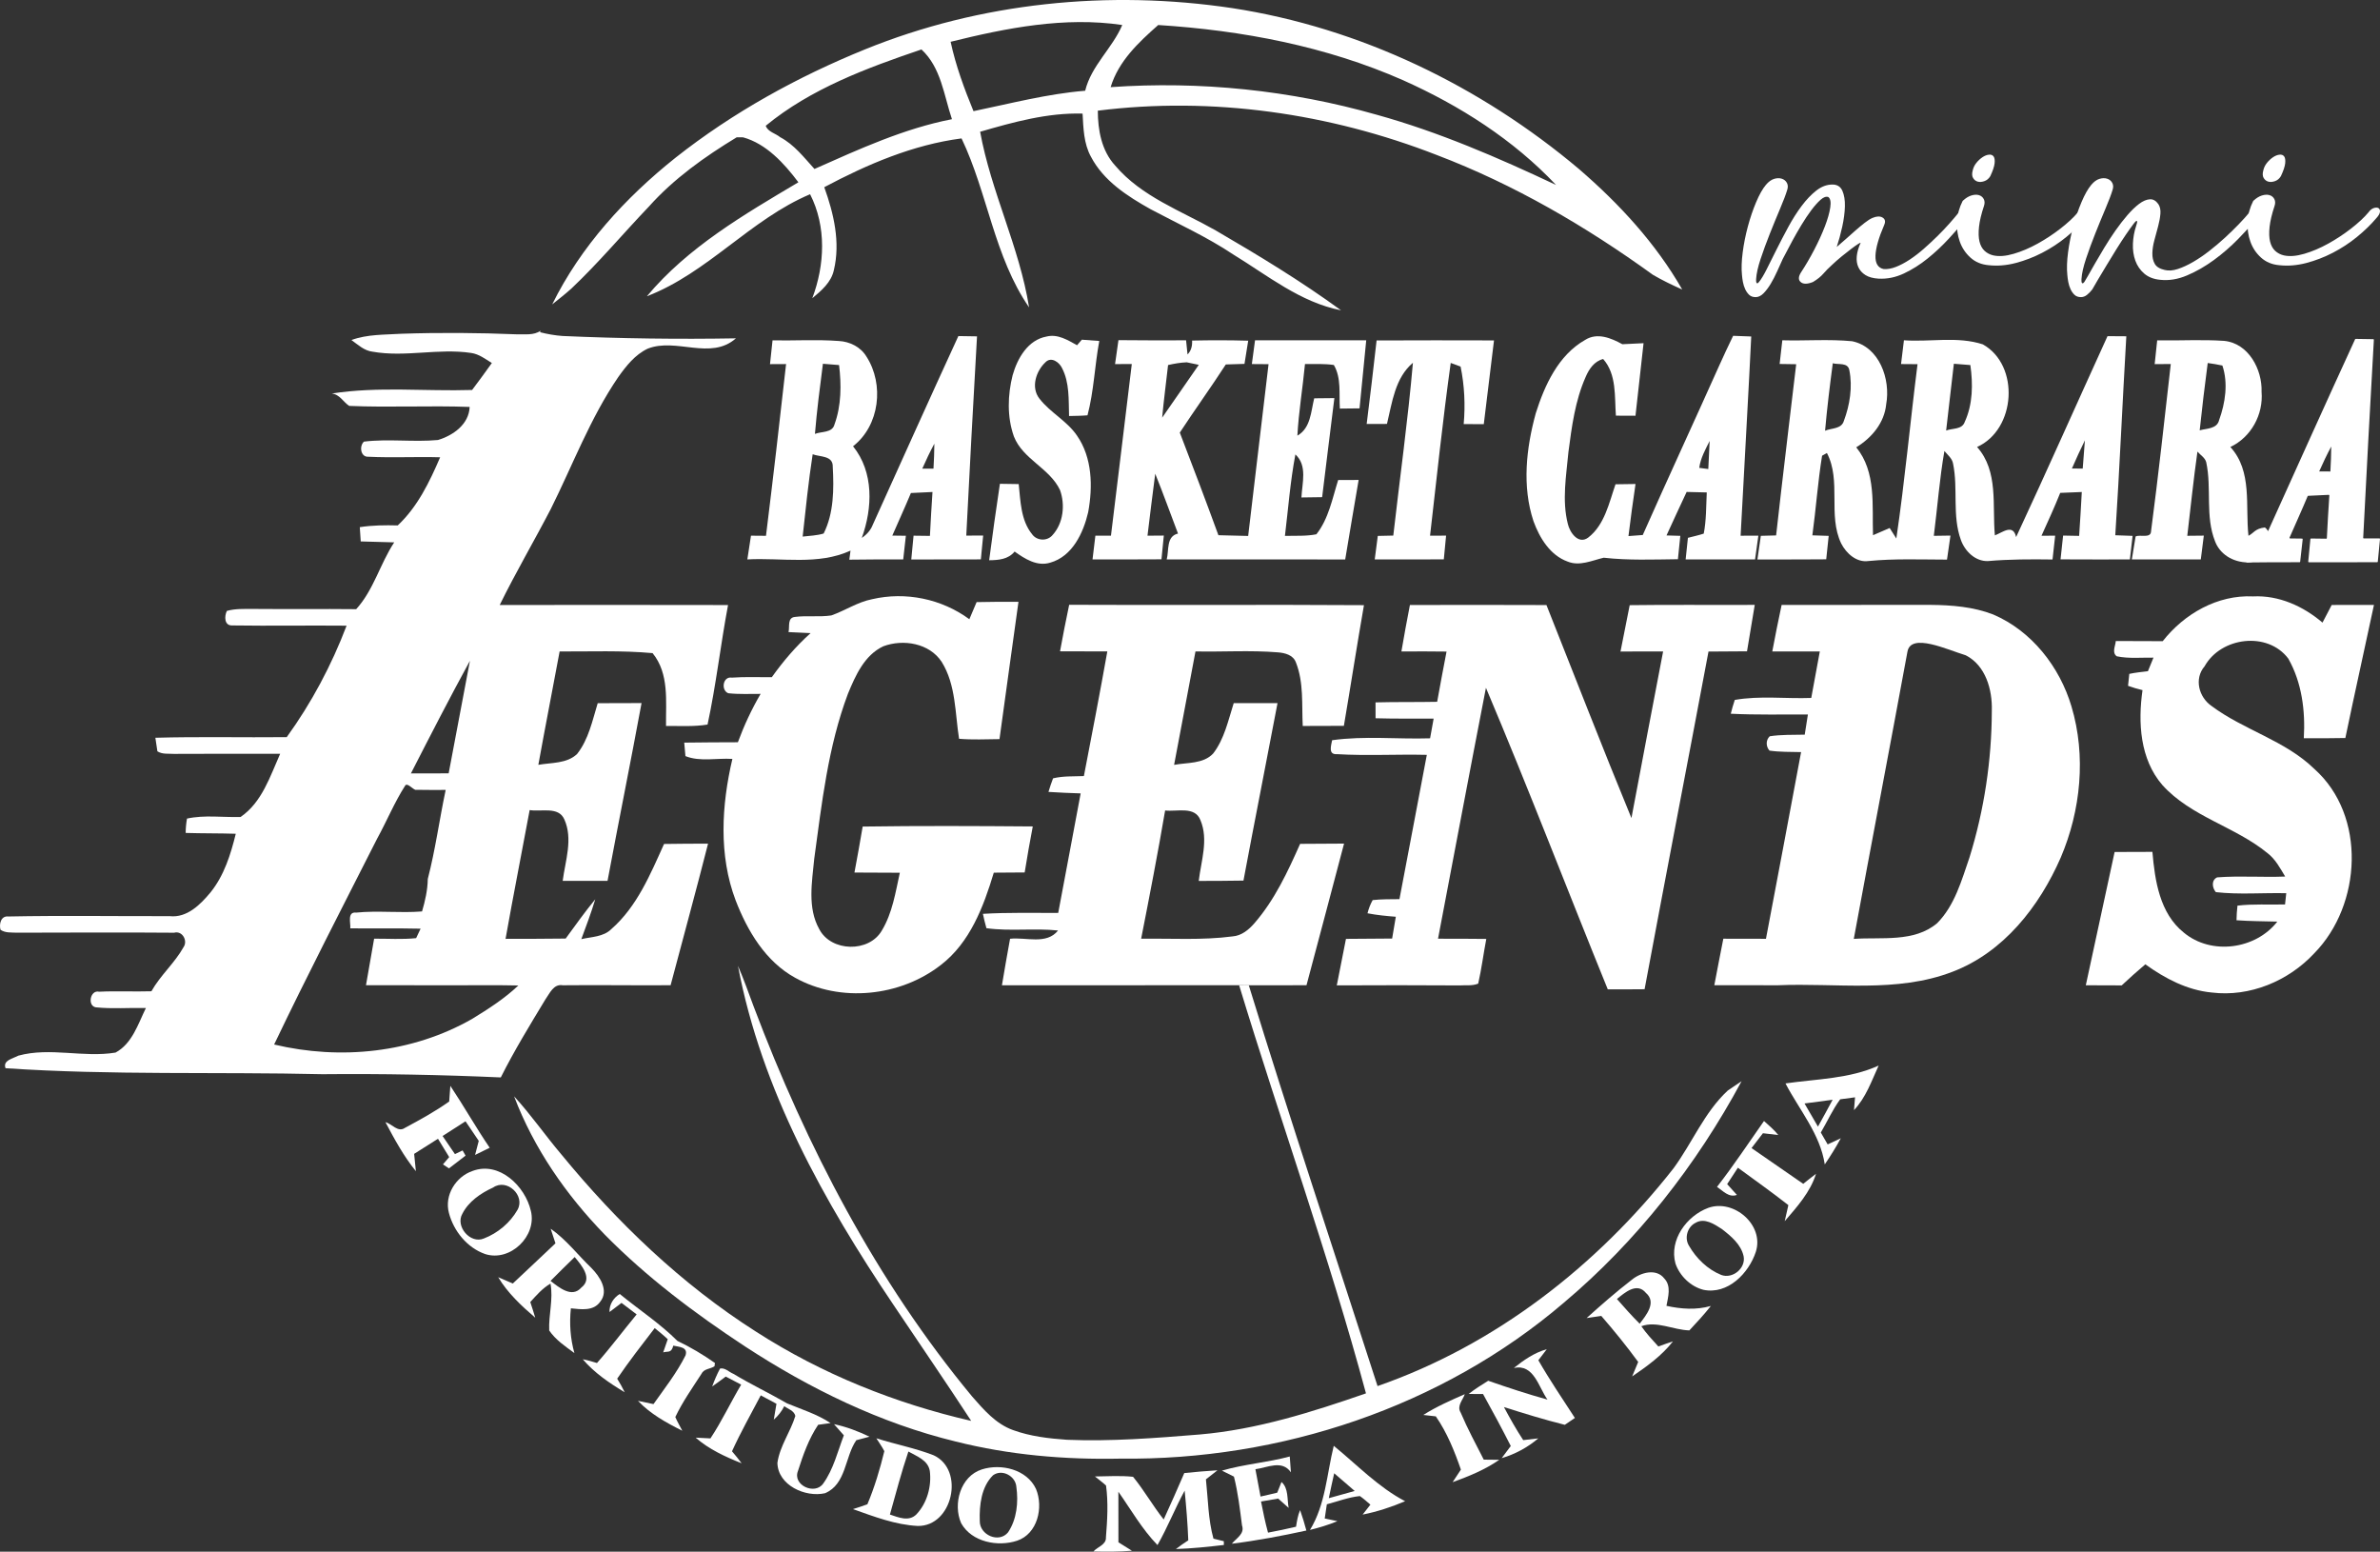 <svg xmlns="http://www.w3.org/2000/svg" id="Livello_2" data-name="Livello 2" viewBox="0 0 3722.75 2426.69"><rect x="0" y="0" width="3722.75" height="2426.69" fill="#333333" stroke="none"/><g id="Livello_1-2" data-name="Livello 1"><path d="M2470.08,264.57c-154.27-130.04-342.81-221.26-542.86-251.9-192.68-28.84-393.57-8.92-574.43,64.66-105.51,42.87-206.32,98.47-295.86,169.08-78.69,62.64-148.45,138.88-193.2,229.66,10.09-8.15,20.42-16.1,30.07-24.83,42.74-40.42,80.43-85.55,121.03-128.02,39.24-43.9,87.42-78.1,137.52-108.5,2.52,0,7.5,.07,10.02,.07,36.21,10.01,64.28,40.74,86.45,70.29-84.96,50.44-172.77,101.44-236.96,178.25,95.11-36.54,161.83-120.06,255.27-159.57,25.78,50.58,23.08,110.56,3.42,162.68,14.22-11.83,29.68-24.89,33.75-43.98,10.47-43.5-.2-88.57-15.01-129.7,67.31-35.75,138.56-66.34,214.73-76.3,40.93,85.74,50.96,184.93,105.64,264.26-15.06-94.33-59.53-180.72-76.55-274.66,52.18-15.14,105.39-29.94,160.22-28.39,1.29,22.82,1.75,46.81,13.06,67.37,19.78,37.95,57.16,61.88,93.36,82.17,43.38,23.09,88.32,43.38,129.31,70.8,53.86,32.91,105.07,74.87,168.56,87.29-62.64-45.71-129.12-85.94-196.04-124.92-54.12-30.7-115.99-52.81-157.31-101.5-21.28-23.27-27.03-55.28-27.1-85.8,178.97-22.44,362.47,3.95,530.13,69.31,120.97,46.03,233.46,111.67,338.15,187.39,14.74,8.65,30.19,16.02,45.84,23.01-41.38-72.23-98.47-134.1-161.25-188.22Zm-1196.1-.32c-16.49-18.04-31.62-38.09-53.72-49.73-7.17-6.01-19.27-8.27-22.5-17.83,70.66-58.08,157.96-90.32,243.56-119.36,30.71,28.32,35.04,71.58,47.71,109.07-75.33,14.68-145.35,46.93-215.05,77.85Zm423.44-122.34c-59.15,4.8-116.71,19.98-174.7,31.94-14.49-35.3-27.74-71.17-35.76-108.5,87.35-21.65,178.32-39.62,268.46-26.24-15.53,36.52-48.37,63.36-58,102.79Zm456.09,37.57c-134.8-38.41-276.41-53.02-416.27-43.19,12.29-40.61,43.6-69.96,74.43-97.17,131.13,8.33,262.51,33.15,383.23,86.44,88.45,39.56,172.3,92.91,239.03,163.7-90.84-42.8-183.43-82.89-280.42-109.79Z" style="fill: #fff;"></path><path d="M1584.01,586.62c7.39-26.19,23.75-54.96,52.84-60.25,17.44-4.47,33.3,5.48,47.83,13.56,1.89-2.13,5.63-6.53,7.5-8.67,9.12,.66,18.16,1.37,27.29,2.01-7.17,38.6-8.41,78.36-18.43,116.26-9.64,.84-19.27,.84-28.85,1.09-.84-25.22,.98-52.25-11.11-75.2-4.34-8.98-16.56-17.9-25.48-9.19-15,13.79-23.53,39.58-9.82,57.09,16.88,21.93,43.05,34.79,58.78,57.88,24.05,34.59,24.95,79.92,17.51,120-7.56,32.26-24.7,68.99-59.28,78.75-20.5,6.41-39.77-5.94-55.75-17.34-10.08,12.29-25.08,13.39-39.83,13.58,5.25-39.89,10.8-79.78,16.81-119.55,9.76,.13,19.59,.33,29.41,.45,2.85,26.71,3.19,56.52,20.89,78.37,7.57,10.68,24.05,11.32,32.26,1.1,16.68-18.49,19.73-47.12,11.5-70.02-16.09-34.34-58.05-48.04-72.15-83.87-10.87-30.65-9.83-64.79-1.95-96.08" style="fill: #fff;"></path><path d="M2153.27,532.45c61.16-.33,122.38-.2,183.62-.07-5.24,43.64-10.74,87.28-15.98,130.98-10.48-.07-21-.13-31.42-.13,2.66-30.05,1.23-60.32-4.85-89.93-3.89-1.43-11.57-4.28-15.45-5.69-12.49,89.86-21.99,180.13-32.33,270.19,6.27,0,18.82-.13,25.09-.13-1.23,12.35-2.4,24.7-3.56,37.12-36.02,.19-72.02,.06-108.05,.12,1.62-12.29,3.17-24.57,4.79-36.79,8.07-.2,16.1-.39,24.24-.53,10.22-90.06,22.84-179.94,30.71-270.26-28.06,23.79-32.46,62.01-40.6,95.64-10.6,.06-21.21,.06-31.75,.11,5.43-43.57,10.67-87.08,15.53-130.65" style="fill: #fff;"></path><path d="M2086.4,570.84c11.97,20.5,7.89,45.47,9.39,68.16,10.21-.14,20.49-.2,30.78-.33,3.35-35.48,7.05-70.98,10.46-106.48-58,.12-115.93,.12-173.92,0-1.69,12.35-3.37,24.75-4.98,37.17,8.66,.07,17.38,.12,26.12,.19-10.8,89.56-21.13,179.1-31.88,268.65-15.58-.39-31.09-.7-46.55-1.16-19.59-53.73-39.9-107.19-60.39-160.48,23.54-35.81,48.62-70.6,71.96-106.55,9.76-.33,19.46-.59,29.22-.92,1.87-12.08,3.81-24.17,5.82-36.26-29.23-.84-58.51-.84-87.74-.2,.46,9.24-1.93,16.48-7.18,21.71-.57-5.55-1.68-16.6-2.26-22.1-35.24,.06-70.54,.2-105.78-.26-1.81,12.48-3.56,24.95-5.31,37.43,8.67-.07,17.4-.07,26.19-.07-10.92,89.41-21.53,178.98-32.59,268.39-8.14,0-16.3,.06-24.37,.06-1.5,12.36-2.99,24.7-4.47,37.12,35.95-.07,71.91,.13,107.84-.19,1.23-12.42,2.46-24.77,3.68-37.12-8.53,.07-17,.14-25.54,.2,4.08-32.26,7.71-64.66,12.1-96.91,12.49,30.9,23.73,62.33,35.63,93.56-18.76,4.4-13.84,26.19-17.66,40.47,93.1,0,186.14-.12,279.19,.07,7.1-41.44,13.71-82.96,21.02-124.34-10.75,0-21.35,0-32.01,.07-9.13,28.89-14.87,60.58-34.08,84.88-16.16,3.19-32.84,2.07-49.2,2.53,5.17-42.54,8.33-85.35,16.36-127.43,19.14,17.45,10.48,44.93,9.44,67.3,10.8-.14,21.6-.26,32.39-.45,6.08-51.66,12.94-103.26,19.14-154.92-10.54,.07-21.08,.19-31.55,.32-5.18,20.75-5.36,46.41-26.32,58.39,2.07-37.51,8.35-74.62,11.9-111.99,15,.07,30.19-.71,45.13,1.48Zm-268.58,82.38c2.52-27.48,6.2-54.9,9.25-82.3,9.62-2.2,19.33-3.89,29.23-4.28,4.72,.98,14.08,2.91,18.82,3.95-19.28,27.42-37.96,55.28-57.3,82.63Z" style="fill: #fff;"></path><path d="M3542.75,824.88c-15.67,1.83-17.2,8.74-25.74,13.06-5.18-46.68,6.46-100.87-28.32-138.88,32.45-15.26,51.78-50.74,48.82-86.24,1.22-35.12-20.5-76.04-58.58-79.72-34.86-2.33-69.83-.2-104.7-.78-1.41,12.34-2.7,24.76-3.93,37.17,6.27-.06,18.87-.12,25.21-.19-9.83,87.1-19.46,174.33-30.83,261.15-.07,12.28-17.02,5.04-24.19,8.55-2,11.95-4.02,23.91-5.88,35.94,35.95,.07,71.89,0,107.85,0,1.55-12.42,3.1-24.84,4.72-37.25-8.67,.07-17.27,.13-25.86,.26,5.23-43.9,9.69-87.94,15.9-131.7,4.53,5.43,11.83,9.37,13.72,16.62,8.84,40.73-1.89,84.38,13.88,123.88,7,18.49,26.07,32.93,52.51,32.88,31.82-3.22,40.86-43.76,25.41-54.74Zm-71.65-167.86c-3.35,13.98-19.47,12.88-30.38,15.98,3.74-35.1,7.89-70.22,12.55-105.26,7.63,.98,15.31,2.33,22.95,3.94,9.26,27.49,4.58,58.52-5.12,85.34Z" style="fill: #fff;"></path><path d="M2722.63,837.81c3.56-62.33,6.66-124.66,10.15-186.99,2.14-41.51,4.59-83,6.47-124.58-9.44-.32-18.88-.71-28.32-1.04-7.5,15.33-14.68,30.92-21.72,46.49-39.58,88.46-80.37,176.39-119.62,265.03-7.49,.59-14.94,1.17-22.38,1.68,3.3-27.23,7.05-54.31,11.06-81.46-10.41,.14-20.89,.25-31.31,.45-10.14,29.22-17,63.55-42.79,83.41-15.26,11.32-28.78-8.02-31.81-21.52-9.31-36.93-2.45-75.2,.97-112.44,5.18-39.64,10.48-80.18,26.84-117.09,5.24-12.43,13.57-24.84,27.47-28.27,21.34,24.13,17.72,58.71,19.92,88.59,10.21,.06,20.42,.06,30.64,.13,4.08-37.89,8.28-75.72,12.62-113.47-11.06,.52-22.11,1.04-33.17,1.61-17.71-9.71-39.25-18.75-58.31-6.66-41.77,23.67-63.25,70.73-77.14,114.71-14.93,54.5-21.65,114.12-3.56,168.68,9.51,26.13,25.85,53.21,53.34,63.17,18.76,7.7,38.15-1.67,56.52-6.01,38.54,4.34,77.32,2.79,116.05,2.33,1.23-12.22,2.46-24.37,3.76-36.54-5.44-.19-16.23-.46-21.6-.63,10.42-22.71,20.81-45.4,31.48-68.02,10.42,.26,20.96,.51,31.49,.76-1.09,21.47-.59,43.26-4.73,64.4-8.14,2.72-16.54,4.41-24.75,6.6-1.23,11.24-2.46,22.43-3.56,33.75,36.14,.07,72.36,.07,108.56,0,1.67-12.41,3.42-24.77,5.18-37.11-9.25,0-18.56,.06-27.75,.06Zm-50.55-104.28c-3.55-.46-10.61-1.36-14.16-1.82,2-15.13,9.58-28.64,16.29-42.09-.71,14.61-1.5,29.22-2.13,43.9Z" style="fill: #fff;"></path><path d="M3308.68,837.11c6.73-103.65,11.19-207.49,17.27-311.19-9.83-.14-19.65-.2-29.42-.2-47.78,104.68-94.34,209.94-142.96,314.23-4.78-21.27-20.88-7.42-33.22-2.65-4.34-46.49,6.08-100.22-27.86-138.24,60.84-27.22,67.35-127.76,9.05-160.48-39.58-13-82.51-3.49-123.44-6.39-1.62,12.4-3.1,24.75-4.53,37.17,8.53,.07,17.13,.12,25.8,.19-11.51,90.85-19.78,182.09-33.16,272.66-3.56-5.44-7.06-10.93-10.43-16.43-8.72,3.74-17.38,7.5-26.05,11.25-1.61-46.36,5.37-98.86-26.25-137.45,24.24-14.75,44.1-38.28,46.87-67.44,7.11-38.93-10.59-89.89-53.4-98.48-36.28-3.49-72.81-.45-109.08-1.47-1.44,12.35-2.85,24.7-4.21,37.04,8.6,.13,17.2,.25,25.92,.39-8.14,66.53-15.7,133.13-23.66,199.66-2.64,22.69-5.23,45.38-7.75,68.09-8.02,.18-15.98,.38-23.93,.63-1.81,12.35-3.56,24.71-5.29,37.05,22.89-.13,45.78-.13,68.67-.13,12.92,0,25.91-.12,38.92-.19,1.21-12.28,2.59-24.44,3.87-36.66-8.53-.32-17.07-.58-25.54-.84,5.64-41.44,8.54-83.28,15.2-124.52,1.87-1.04,5.63-3.18,7.57-4.21,22.88,43.64,1.1,96.99,22.31,141.42,7.94,15.57,23.99,30.19,42.74,27.48,40.79-3.96,81.84-2.27,122.78-2.2,1.87-12.56,3.62-25.1,5.42-37.58-6.52,.07-19.52,.27-26.05,.39,5.63-44.22,8.92-88.76,16.55-132.67,5.04,6.09,12.21,11.52,13.58,19.85,8.14,39.3-1.69,80.95,12.21,119.23,6.27,17.66,22.64,33.88,42.48,33.04,33.55-2.91,67.23-2.91,100.87-2.45,1.36-12.42,2.71-24.83,4.13-37.25-5.36,.06-16.03,.06-21.4,.13,10.03-22.23,20.24-44.42,29.3-67.05,11.24-.57,22.42-.97,33.75-1.36-1.23,22.89-2.59,45.79-4.15,68.6-8.38-.19-16.74-.32-25.08-.46-1.42,12.35-2.78,24.77-4.01,37.19,36.14,.25,72.29,.12,108.44,.12,1.41-12.29,2.9-24.57,4.26-36.86-9.06-.32-18.11-.63-27.1-.97Zm-424.59-178.72c-3.75,12.81-19.66,10.98-29.36,15.26,3.12-35.3,7.44-70.47,12.09-105.52,8.93,2.58,23.55-1.68,25.87,10.74,5.3,26.3,.76,54.56-8.6,79.52Zm189.05,1.62c-4.2,12.09-19.39,9.5-29.03,13.32,3.88-34.85,8.15-69.57,12.09-104.43,8.54,.64,17.14,1.3,25.8,2.01,4.21,29.73,3.95,61.35-8.86,89.09Zm184.6,72.86c-4.2,0-12.68-.13-16.88-.18,6.47-14.8,13.12-29.56,20.3-44.05-1.22,14.74-2.26,29.49-3.42,44.23Z" style="fill: #fff;"></path><path d="M1511.43,837.62c5.35-103.89,10.79-207.74,16.8-311.57-9.76-.2-19.46-.32-29.17-.46-45.06,98.03-89.28,196.43-133.71,294.72-3.35,8.84-9.62,15.77-17.33,20.95,16.87-46.75,19.07-102.67-13.71-143.35,41.7-32.4,49-96.79,21.02-140.17-9.05-15.13-26.06-23.54-43.32-24.45-34.52-2.58-69.12-.33-103.64-.97-1.37,12.34-2.73,24.76-3.95,37.17,6.27,0,18.87-.12,25.14-.12-9.96,89.56-20.37,179.1-31.42,268.59-5.89-.07-17.6-.19-23.48-.19-1.94,12.34-3.82,24.7-5.68,37.11,53.72-2.96,110.62,9.51,161.38-13.77-.52,3.55-1.43,10.6-1.88,14.17,28.12-.46,56.19-.4,84.31-.4,1.36-12.35,2.72-24.69,4.15-36.98-5.32-.07-15.92-.2-21.21-.27,9.63-22.16,19.78-44.22,29.09-66.59,11.19-.64,22.44-1.1,33.76-1.6-1.56,22.88-2.85,45.77-4.01,68.65-8.54-.13-17.07-.26-25.61-.32-1.23,12.42-2.39,24.76-3.56,37.18,36.27-.07,72.54,.07,108.82-.12,1.16-12.42,2.38-24.84,3.62-37.26-8.86,0-17.66,.07-26.43,.07Zm-223.08-3.22c-10.67,3.22-21.86,3.49-32.85,4.79,4.65-42.95,9.11-86,15.64-128.74,11.65,4.4,31.94,1.81,31.43,19.47,1.93,34.77,1.74,72.67-14.23,104.48Zm17-170.83c-3.36,13.78-20.3,10.87-30.65,15.01,3.05-36.66,7.76-73.19,12.48-109.66,8.4,.64,16.87,1.3,25.28,2.01,3.68,30.84,3.63,63.16-7.1,92.64Zm154.79,69.38c-4.4,0-13.12-.06-17.52-.06,5.89-13.19,11.97-26.24,18.88-38.99-.07,13.06-.63,26.05-1.36,39.04Z" style="fill: #fff;"></path><path d="M1300.37,962.47c21.61-7.56,41-20.88,63.69-25.34,52.5-12.22,108.82-.58,152.19,31.29,3.75-8.92,7.57-17.84,11.33-26.76,21.78-.52,43.64-.58,65.5-.45-9.83,71.57-19.98,143.16-29.69,214.72-21.09,.21-42.21,1.23-63.23-.52-6.41-40.34-4.79-84.19-27.09-120.13-19.2-29.49-60.27-36.21-91.5-24.51-29.48,13.89-43.51,45.77-55.27,74.29-31.11,82.63-40.81,171.08-52.7,258.06-3.43,36.33-10.93,76.55,7.89,110.03,18.57,35.75,77.98,36.92,97.9,2.07,16.54-27.35,21.33-59.62,28.11-90.32-23.66-.2-47.32-.2-70.98-.32,4.44-23.92,8.86-47.92,12.86-71.91,88.7-1.29,177.43-.9,266.07-.19-4.59,23.91-8.85,47.91-12.67,71.96-16.1,.19-32.21,.26-48.3,.33-16.04,53.21-37.18,109.33-82.83,144.37-63.43,49.47-156.98,59.36-227.84,20.04-46.3-25.4-74.62-73.12-93.12-121.04-26.77-70.66-22.1-148.9-5.1-221.26-24.25-1.6-50.56,4.78-73.45-4.39-.52-5.25-1.44-15.85-1.88-21.09,27.92-.51,55.93-.38,83.91-.58,9.7-26.19,21.49-51.59,35.57-75.65-16.87-.07-33.82,.84-50.63-1.02-11.83-4.86-8.34-26.72,5.5-24.38,20.88-1.55,41.83-.52,62.7-.78,17.79-24.95,37.78-48.36,60.59-68.85-11.51-.45-23.08-1.05-34.52-1.62,2.13-8.46-2.27-22.5,10.08-23.72,18.88-2.4,38.02,.52,56.9-2.34" style="fill: #fff;"></path><path d="M3382.9,1002.75c33.63-42.85,85.74-72.73,141.35-70.01,40.29-2.01,78.48,15.31,108.56,40.99,4.79-9.18,9.57-18.43,14.42-27.6,21.99-.07,44.03-.07,66.08-.07-14.75,69.37-30.33,138.61-44.74,208.14-21.66,.45-43.33,.45-64.99,.38,2.53-42.73-2.9-86.77-24.24-124.53-32.4-43.12-105.32-33.87-130.93,11.97-16.69,19.4-9.12,48.37,10.93,62.13,50.54,37.77,115.02,53.74,160.86,98.55,81.66,72.93,73.91,212.58-.2,288.11-40.41,43.44-100.94,68.79-160.47,61.42-38.28-3.63-73.06-21.93-103.85-44.1-12.62,10.65-24.9,21.73-36.98,32.97-18.75-.19-37.43-.19-56.12-.19,15.06-69.44,30.12-138.95,45.06-208.45,19.66-.07,39.38-.07,59.11-.2,3.88,45.01,11.43,96.09,48.99,126.15,42.81,35.89,112.33,26.58,146.4-17.07-21.34-.58-42.61-.58-63.83-2.13,.14-7.63,.6-15.26,1.5-22.84,24.63-2.96,49.59-1.16,74.42-1.86,.45-4.4,1.36-13.18,1.88-17.59-36.73-.84-73.59,2.45-110.1-1.67-5.83-6.67-7.39-18.76,1.99-23.09,35.37-2.72,70.93,.14,106.43-1.29-7.89-13.14-15.26-27.16-27.61-36.59-50.82-41.71-119.87-56.85-164.62-106.7-34.91-40.47-38.14-97.62-30.91-148.25-7.76-1.82-15.25-4.07-22.63-6.73,.46-4.64,1.43-14.02,1.94-18.68,9.58-2.07,19.34-3.03,29.15-4.2,2.79-7.1,5.71-14.16,8.67-21.21-19.13-.3-38.59,1.82-57.48-2.13-7.94-5.94-1.99-16.04-1.48-23.86,24.45,.13,48.95,.13,73.44,.25" style="fill: #fff;"></path><path d="M1672.41,945.86c153.68,.77,307.37-.46,461.06,.58-10.99,62.85-20.69,125.89-31.41,188.74-21.48,0-42.95,0-64.34,.2-1.68-33.16,1.82-68.03-10.73-99.51-4.33-11.64-17.27-14.8-28.33-15.64-42.8-3.49-85.79-.53-128.72-1.43-10.99,59.17-22.38,118.26-33.44,177.42,20.5-3.89,45.59-1.23,61.11-17.78,17.59-22.82,23.54-51.8,32.14-78.75,22.82-.07,45.7-.07,68.53-.07-17.52,92.53-35.96,184.99-53.28,277.58-23.34,.38-46.62,.52-69.95,.52,3.68-31.17,15.52-64.46,2.71-94.92-8.6-22.57-36.78-13-55.28-15.26-11.44,67.04-24.37,133.85-37.51,200.57,47.58-.64,95.57,2.58,142.89-3.62,14.24-1.04,25.54-10.48,34.46-20.82,31.49-36.33,51.98-80.36,71.32-123.93,22.9-.27,45.78-.32,68.73-.4-19.39,73.92-39.18,147.68-58.76,221.51-30.13,0-60.2,.19-90.26,.13-3.84-.07-11.39-.13-15.14-.18-123.69,.31-247.38-.07-371,.18,4.06-24.32,8.27-48.56,12.73-72.8,24.76-2.84,57.03,9.76,75.07-12.93-37.26-3.95-74.95,1.54-112.05-3.62-2.08-7.45-3.96-14.94-5.51-22.44,39.18-2.32,78.5-1.29,117.81-1.43,11.51-62.32,23.66-124.52,35.11-186.92-16.8-.57-33.62-1.22-50.37-2.33,2.13-7.17,4.52-14.22,7.18-21.2,15.7-3.88,32.13-2.91,48.24-3.57,12.48-64.9,25.08-129.82,36.65-194.93-24.63,0-49.28,0-73.98-.2,4.47-24.31,9.19-48.55,14.3-72.74" style="fill: #fff;"></path><path d="M2205.37,946.19c71.2-.13,142.38-.27,213.57,.07,44.17,111.15,87.34,222.61,132.93,333.17,16.44-86.9,32.78-173.74,49.54-260.56-22.25-.14-44.42-.07-66.67,.13,4.67-24.24,9.76-48.29,14.41-72.55,65.18-.9,130.43-.07,195.59-.44-4.14,24.17-8.14,48.42-12.09,72.6-20.1,.13-40.22,.2-60.25,.39-33.06,176.12-67.13,352-99.97,528.11-19.2,.19-38.4,.26-57.6,.13-63.88-157.05-124.53-315.45-190.55-471.54-25.43,130.74-49.98,261.59-74.95,392.4,25.14,0,50.37,0,75.51,.32-4.44,23.21-7.42,46.81-12.65,69.89-9.2,3.87-19.66,2.13-29.3,2.84-64.02-.45-127.96-.38-191.9-.07,4.85-24.24,9.7-48.42,14.35-72.74,24.05-.14,48.09-.2,72.22-.52,1.88-11.38,3.82-22.76,5.75-34.07-14.87-1.17-29.68-2.59-44.29-5.43,1.81-7.31,4.46-14.17,8.08-20.63,13.91-1.56,27.93-1.3,41.9-1.48,14.1-75.28,28.78-150.4,42.81-225.66-46.94-1.11-94.02,1.67-140.82-1.11-13.77,.92-8.86-13.44-7.31-21.78,50.55-7.11,102.23-1.37,153.23-2.98,1.82-10.28,3.69-20.56,5.57-30.84-30.33,0-60.59,.32-90.85-.53-.13-8.27-.13-16.54-.06-24.82,32.14-.85,64.26-.25,96.4-.9,4.65-26.26,9.7-52.45,14.68-78.56-23.54-.33-47.13-.33-70.61-.14,4.02-24.31,8.73-48.49,13.32-72.74" style="fill: #fff;"></path><path d="M3240.15,1104.79c-18.42-61.93-62.2-118.01-122.38-143.75-31.11-12.08-64.93-14.73-98.03-15.05-62.19,.13-124.4,.06-186.6,.06-15.44,0-30.91,0-46.36,.07-5.11,24.17-10.09,48.41-14.61,72.74,24.77-.07,49.59-.07,74.35,0-4.34,24.24-8.86,48.42-13.39,72.68-39.83,1.49-80.23-3.82-119.61,3.09-2.39,7.1-4.47,14.29-6.27,21.59,40.22,2.02,80.43,.99,120.65,1.17-1.69,10.48-3.36,21.02-4.97,31.56-18.24,.45-36.66-.26-54.7,2.51-6.41,6.01-6.15,16.1-.4,22.44,16.38,2.39,32.92,1.88,49.41,2.33-18.36,97.32-36.27,194.68-54.96,291.98-22.24-.06-44.49-.06-66.67-.12-4.85,24.24-9.44,48.44-14.09,72.68,33.11,.12,66.15,.12,99.25,.12,90.9-4,186.08,12.47,273.17-21.07,80.11-30.46,136.09-102.28,169.46-178.72,31.42-73.76,39.9-159.06,16.75-236.32Zm-124.58,6.59c-.19,77.59-11.9,155.3-34.86,229.4-12.41,36.02-23.15,75.27-50.63,103.01-35.94,30.39-86.88,21.53-130.41,24.56,27.68-149.8,56.32-299.43,83.94-449.24,5.51-29.88,61.74-3.23,91.22,5.75,31.16,15.91,41.7,53.86,40.74,86.51Z" style="fill: #fff;"></path><path d="M1154.38,1510.7c9.11,20.82,16.55,42.29,24.57,63.62,82.57,218.61,191.96,429.21,341.64,609.72,18.1,20.7,37.18,42.94,63.94,52.5,27.02,9.83,55.87,13.19,84.37,15.19,69.37,2.79,138.63-2.66,207.68-8.28,89.49-7.69,175.68-35.04,260.05-64.32-57.99-215.25-133.64-425.13-198.42-638.36,3.74,.05,11.3,.12,15.14,.18,64.52,209.69,134.03,417.94,201.39,626.79,184.02-63.95,343.33-188.09,462.95-340.55,29.28-39.82,48.05-87.41,84.83-121.63,5.42-3.67,16.22-10.97,21.65-14.66-70.54,131.12-164.15,250.6-278.21,346.62-190.94,163.2-443.54,246.67-693.59,243.69-86.5,1.81-173.47-5.62-257.52-26.77-117.93-28.63-228.31-82.63-329.56-148.76-78.17-51.41-153.55-107.99-219.31-174.78-60.45-62.19-110.96-134.86-141.8-216.28,26.38,28.72,48.5,60.91,73.7,90.59,87.43,106.49,188.08,203.28,304.74,277.45,102.72,66.08,217.62,112.24,336.53,139.52-39.75-60.9-80.95-120.83-121.41-181.23-108.96-161.71-206.72-336.61-243.38-530.26" style="fill: #fff;"></path><path d="M704.42,1698.21c21.21,31.82,40.02,65.17,61.56,96.79-7.64,3.81-15.27,7.56-22.88,11.25,1.42-5.49,4.25-16.47,5.75-21.99-6.92-10.2-13.78-20.49-20.69-30.64-11.9,7.76-23.87,15.39-35.89,23.03,6.4,9.43,12.87,18.93,19.34,28.31,2.97-1.43,8.98-4.33,11.96-5.76,1.16,2.07,3.49,6.15,4.65,8.15-8.6,6.67-17.27,13.25-25.93,19.91-2.33-1.55-7.05-4.65-9.44-6.2,2.46-2.85,7.31-8.54,9.77-11.45-5.89-9.5-11.72-19.07-17.53-28.64-12.48,7.82-24.89,15.71-37.3,23.6,.7,6.78,1.99,20.3,2.72,27.09-19.14-23.47-33.57-50.18-47.66-76.75,9.83,2.52,19.59,16.56,30.25,9.18,23.74-12.74,47.53-25.79,69.51-41.39,.46-6.13,1.36-18.35,1.81-24.5" style="fill: #fff;"></path><path d="M2938.53,1666.47c-45.45,20.75-96.99,20.94-145.73,27.93,21.65,41.38,54.37,79.4,61.47,126.66,9-13.26,17.53-26.84,25.09-40.94-6.91,3.19-13.77,6.34-20.55,9.66-3.62-6.21-7.17-12.36-10.74-18.56,10.21-17.28,18.35-35.83,30.33-52,5.82-.76,17.39-2.33,23.21-3.1-.39,5.04-1.23,15.08-1.62,20.05,18.63-19.65,27.49-45.59,38.55-69.71Zm-94.92,95.49c-7.05-12.09-14.09-24.12-21.02-36.2,14.61-2,29.23-3.95,43.97-5.81-7.49,14.09-15.18,28.05-22.95,42.02Z" style="fill: #fff;"></path><path d="M2685.7,1856.23c25.93-33.3,49.22-68.53,73.52-103.06,7.64,7.05,15.85,13.7,22.32,21.93-6.01-.72-18.05-2.09-23.99-2.78-6.08,7.69-12.04,15.44-17.85,23.21,26.9,18.69,53.86,37.36,80.9,55.93,6.6-5.36,13.18-10.6,19.98-15.71-8.93,28.7-29.69,51.73-48.95,74.09,1.43-6.27,4.27-18.81,5.69-25.08-25.79-20.25-52.57-39.18-78.94-58.52-5.69,8.47-11.31,17.07-16.8,25.67,5.1,5.56,10.21,11.19,15.25,16.87-12.59,4.66-21.66-6.27-31.11-12.55" style="fill: #fff;"></path><path d="M830.38,1893.81c-8.79-38.55-49.33-78.19-91.15-62.53-26.34,8.91-44.43,38.07-37.06,65.61,7.38,28.46,28.72,54.77,56.98,64.47,39.04,12.35,80.93-28.26,71.24-67.56Zm-20.95-1.62c-11.57,20.23-30.84,36.4-52.57,44.73-21.27,9.06-45.06-19.2-33.61-38.72,9.76-19.27,28.89-32.21,48.1-41,21.47-14.86,50.82,12.61,38.08,34.99Z" style="fill: #fff;"></path><path d="M2672.07,1889.01c-33.76,12.47-61.49,50.11-51.34,87.09,6.67,19.39,23.6,35.89,43.65,41.06,38.15,7.95,71.05-25.86,82.05-59.35,13.52-41.91-34.34-83.08-74.36-68.8Zm20.43,105c-21.48-8.67-39.18-25.86-50.63-45.77-7.56-12.09-2.45-29.62,10.29-35.82,13.97-8.28,29.35,2.06,41.12,9.69,14.29,11.06,30.06,24.05,34.07,42.61,3.68,18.68-17.19,35.75-34.84,29.29Z" style="fill: #fff;"></path><path d="M925.3,1983.28c-21.34-20.43-39.52-44.55-63.95-61.62,2.45,7.62,4.92,15.19,7.5,22.82-22.25,20.9-44.36,42.04-66.72,62.85-7.57-3.42-15.2-6.71-22.84-9.88,14.74,24.76,36.2,44.67,57.93,63.36-2.45-8.22-5.04-16.43-7.77-24.49,9.64-10.56,19.08-21.61,31.62-28.84,4.59,24.37-3.1,48.81-2,73.32,10.03,14.74,25.22,24.9,39.39,35.3-6.41-22.82-7.97-46.42-5.5-69.95,15.84,1.54,35.29,4.79,45.96-10.42,13.91-17.37-.77-39.38-13.63-52.43Zm-15.91,30.32c-14.94,17.14-35.19-.31-48.24-10.34,12.48-12.55,25.02-25.03,37.76-37.31,10.35,12.48,28.89,33.49,10.49,47.65Z" style="fill: #fff;"></path><path d="M2642.46,2080.65c11.59-12.4,23.15-24.88,33.62-38.2-22.89,6.53-46.48,4.86-69.44-.2,2.52-13.96,7.89-30.91-3.36-42.74-12.61-16.43-37.1-9.37-50.81,1.94-24.51,18.88-47.79,39.31-70.73,59.92,5.74-.83,17.2-2.52,22.94-3.36,20.17,23.23,39.57,47.14,57.75,71.97-3.24,7.5-6.4,15.07-9.45,22.69,23.15-15.84,46.36-32.45,63.81-54.82-7.69,2.51-15.31,5.17-22.82,7.96-9.32-10.23-18.76-20.32-26.64-31.68,23.99-8.86,50.1,5.87,75.12,6.51Zm-77.71-10.46c-12.42-12.35-24.06-25.47-35.57-38.62,12.35-10.14,31.29-26.62,45.33-9.54,17.26,14.86,.32,34.97-9.76,48.16Z" style="fill: #fff;"></path><path d="M953.35,2051.95c-.37-11.82,6.15-22.11,16.04-28.25,29.95,24.57,62.8,46.03,90.26,73.45,20.51,9.76,40.03,21.4,58.64,34.47-.18,1.29-.57,3.88-.69,5.16-6.67,4.46-16.62,3.68-20.43,11.9-14.24,22.05-29.61,43.71-40.87,67.5,3.17,7.31,7.25,14.24,10.93,21.41-24.96-12.49-49.98-26.26-69.32-46.76,6.08,1.3,18.17,3.81,24.25,5.11,17.52-24.77,36.52-48.94,50.1-76.11,4.46-13.39-10.45-13.31-19.12-15.32-3.12,12.42-8.61,8.28-15.78,10.53,1.74-5.1,5.29-15.44,7.11-20.56-6.54-6.2-13.45-11.75-20.38-17.39-20.03,26-40.2,51.93-58.7,79.09,4.27,6.84,8.21,13.95,11.76,21.27-23.91-14.36-47.46-30.33-65.62-51.67,7.5,1.55,14.87,3.49,22.23,5.89,21.67-24.51,41.26-50.83,62.08-76.04-7.89-6.08-15.71-12.03-23.67-17.97-4.65,3.56-14.09,10.73-18.82,14.27" style="fill: #fff;"></path><path d="M2367.99,2139.37c15.52-12.35,32.07-23.92,51.46-29.29-3.3,4.34-9.89,13-13.18,17.26,17.71,30.91,37.8,60.4,57.13,90.27-3.93,2.71-11.82,8.08-15.77,10.72-32.13-8.07-63.75-17.77-95.22-27.79,9.43,17.59,19.19,35.05,30.18,51.73,5.88-.72,17.65-2.08,23.54-2.73-16.69,14.18-36.21,24.71-57.23,30.92,3.57-4.79,10.68-14.24,14.23-19.01-13.91-27.41-28.51-54.44-43.38-81.28-5.62-.06-16.88-.06-22.5-.12,9.69-7.57,20.1-14.17,30.59-20.63,30.65,10.67,61.41,20.82,92.72,29.49-14.17-19.72-21.15-56.13-52.57-49.53" style="fill: #fff;"></path><path d="M1126.25,2140.35c7.7-1.76,14.23,5.61,21.09,8.33,27.28,16.48,56.12,30.12,83.73,46.1,23.01,9.5,47.13,16.94,68.14,30.85-4.85,.63-14.62,1.99-19.46,2.64-14.68,21.8-23.59,47.21-31.55,72.09-8.99,22.32,26.51,38.48,39.52,19.73,16.03-22.39,22.49-49.92,32.2-75.34-5.17-5.74-10.35-11.64-15.39-17.45,19.33,4.02,37.76,11.12,55.54,19.59-5.17,1.36-15.52,4.14-20.63,5.5-18.18,26.3-15.65,68.92-48.94,82.89-30.58,6.98-73.65-12.22-74.5-47.39,3.7-26.38,20.44-48.37,28.07-73.45-2-8.41-11.31-10.74-17.31-15.27-4.14,8.16-9.58,15.14-16.43,21.09,1.02-6.21,3.15-18.62,4.2-24.83-8.21-4.46-16.36-8.79-24.56-13.19-15.27,29.02-31.38,57.61-45,87.49,5.23,6.08,10.28,12.27,15.06,18.74-25.54-10.15-51.08-21.86-71.9-40.08,5.75,.26,17.33,.83,23.15,1.15,17.85-26.89,31.55-56.31,48.04-84.05-8.09-4.25-16.1-8.47-24.12-12.62-7,5.31-14.04,10.42-21.21,15.47,3.49-9.65,7.5-19.02,12.28-28" style="fill: #fff;"></path><path d="M2226.33,2212.89c20.49-13,42.67-22.76,64.85-32.46-3.05,9.18-12.87,18.54-6.47,28.64,10.67,25.21,23.71,49.33,36.15,73.71,6.08,.06,18.16,.2,24.24,.26-22.25,15.52-47.59,25.79-72.94,34.98,3.23-4.92,9.69-14.75,12.93-19.66-9.96-28.82-21.78-58.19-39.24-83.27-4.92-.59-14.67-1.68-19.52-2.2" style="fill: #fff;"></path><path d="M1460.6,2276.05c-29.1-11.38-60.07-17.2-89.83-26.64,4.14,6.66,8.86,13,12.49,20.12-6.85,28.17-15.25,56.31-26.51,83.08-7.49,2.71-15,5.23-22.55,7.55,32.77,11.65,66.26,24.57,101.37,26.33,54.44,.84,74.04-87.48,25.03-110.44Zm-27.22,92.4c-11.97,11.82-28.13,4.58-41.39,.2,9.26-32.98,17.92-66.08,28.91-98.54,12.94,7.44,30.57,13.32,33.48,30.25,3.05,23.87-4.19,50.44-21.01,68.1Z" style="fill: #fff;"></path><path d="M1911.32,2299.98c34.72-10.15,71.12-12.68,106.09-22.11,.6,8.21,1.17,16.48,1.81,24.77-13.83-20.05-36.85-7.31-55.53-4.87,2.65,14.24,5.3,28.46,8.01,42.74,8.72-1.87,17.39-4,26.13-6.08,1.68-4.19,4.97-12.47,6.64-16.67,11.19,9.69,8.67,27.03,11.19,40.47-5.55-4.78-11.05-9.76-16.42-14.55-8.92,1.5-17.85,3.05-26.77,4.59,3.17,16.3,6.54,32.59,10.93,48.68,14.67-2.78,29.28-5.75,43.83-9.25,1.43-8.92,2.79-17.71,6.34-25.99,3.75,10.42,6.92,21.14,9.83,31.94-38.55,8.4-77.4,15.78-116.59,20.63,7.06-8.73,20.5-15.45,15.91-28.64-3.29-25.55-6.27-51.27-12.61-76.3-4.65-2.32-14.1-7.04-18.81-9.37" style="fill: #fff;"></path><path d="M1852.42,2303.79c17.27-1.68,34.52-3.36,51.91-4.34-6.01,4.73-12.02,9.46-18.03,14.16,3.36,30.92,3.43,62.59,11.76,92.73,4.07,.97,12.15,3.04,16.22,4.01l.07,5.89c-24.89,2.9-49.91,5.56-74.99,6.33,6.27-4.85,12.73-9.38,19.33-13.58-.97-25.99-3.11-51.84-5.68-77.72-15.13,27.94-26.77,57.55-42.49,85.11-24.18-24.91-41.37-55.23-61.17-83.42,.13,26.37,.13,52.7,.07,79.08,7.06,4.27,14.1,8.72,21.08,13.18-19.97,1.69-40.08,1.69-60.13,1.16,6.34-7.31,20.25-10.46,19.52-22.11,2.14-26.9,3.82-54.31,.14-81.01-5.56-5.1-11.57-9.51-17.38-14.16,19.83-.19,39.82-1.61,59.67,.52,17.34,21.14,30.84,45.26,47.92,66.73,10.99-24.06,21.78-48.23,32.2-72.55" style="fill: #fff;"></path><path d="M1620.55,2328.75c-14.28-30.79-54.63-40.29-84.83-30.65-33.42,10.61-45.57,54.18-32.25,84.18,16.54,29.49,57.29,37.25,87.48,27.29,32.07-10.8,41.44-52.11,29.61-80.82Zm-43.71,67.69c-14.34,17.58-44.73,4.19-44.29-17.78-.84-24.52,2.33-53.28,20.69-71.38,14.18-10.42,35.31,1.17,36.53,18.04,3.36,23.92,.78,50.63-12.93,71.12Z" style="fill: #fff;"></path><path d="M2197.88,2347.83c-42.09-21.99-75.2-56.97-111.65-86.64-10.87,44.09-12.95,92.06-37.19,131.51,14.62-3.62,29.1-7.9,42.93-13.71-4.97-1.04-14.87-3.1-19.86-4.14,.79-5.56,2.46-16.67,3.31-22.23,17.12-4.47,33.87-11,51.65-12.88,5.82,4.02,11.06,8.79,16.49,13.45-3.05,3.88-9.12,11.64-12.15,15.53,22.82-4.48,44.99-11.84,66.46-20.89Zm-119.42-4.78c2.72-13.01,5.49-26,8.47-38.94,10.73,9.12,21.41,18.36,32.07,27.68-13.51,3.81-27.03,7.57-40.54,11.26Z" style="fill: #fff;"></path><path d="M1041.74,1135.37c21.66-.2,43.51,1.35,64.99-2.21,13.32-61.73,20.36-124.78,32.07-186.91-119.1-.25-238.13-.2-357.17-.07,25.03-50.95,53.8-99.9,79.92-150.19,34.4-68.99,61.67-141.99,105.33-206,12.4-17.52,26.43-35.37,46.35-44.74,44.62-17.52,98.34,18.89,137.86-16.1-90.4,1.57-180.79,.32-271.11-3.68-11.9-.84-23.74-2.96-35.3-5.88l.97-2.39c-10.86,7.7-24.84,5.24-37.32,5.68-60.06-2.46-120.25-2.9-180.32-.9-26.25,1.68-53.28,.63-78.31,9.83,10.15,7.23,19.98,16.74,33.11,18.23,51.14,9.06,103.06-5.75,154.34,2,12.09,1.76,22.11,9.45,32.19,15.72-10.08,14.23-20.42,28.2-30.9,42.15-73.14,2.33-147.04-5.83-219.58,5.57,12.54,1.23,17.98,13.19,27.35,19.33,62.72,2.71,125.63-.71,188.42,1.61-1.1,27.22-25.86,44.61-49.61,51.73-38.46,3.55-77.32-2.13-115.73,2.53-7.63,6.84-5.37,24.3,6.73,23.65,37.43,1.82,74.93-.24,112.43,.85-16.55,38.53-35.24,77.45-66.34,106.57-19.78-.53-39.7-.33-59.34,2.71,.37,5.56,1.09,16.75,1.48,22.31,17.46,.59,34.92,.84,52.37,1.48-22.17,33.56-32.07,74.36-59.49,104.48-54.05-.58-108.17,.13-162.22-.38-13.45,.07-27.09-.59-40.08,3.1-4.08,8.4-4.15,23.22,8.4,22.71,59.61,.9,119.29-.2,178.89,.37-23.52,61.81-54.83,120.72-93.62,174.32-68.47,.72-137.01-.97-205.48,.98,.77,5.3,2.4,15.91,3.17,21.2,7.76,4.97,17.33,3.43,25.99,4.02,55.35-.33,110.7-.13,166.04-.19-15.84,35.5-28.31,75.71-61.88,98.85-27.86,.84-56.38-3.49-83.86,2.52-1.29,7.38-2.01,14.87-2.06,22.44,26.12,.83,52.25,.45,78.36,1.29-7.87,32.2-18.1,64.91-39.11,91.22-15.91,19.27-37.05,40.67-64.27,37.63-84.05,.21-168.23-1.15-252.28,.53-11.77-1.36-14.74,11.83-12.35,20.75,7.44,5.23,16.87,4.13,25.47,4.59,82.05-.07,164.11-.66,246.15,.06,12.81-3.62,21.67,12.54,14.74,22.5-13.91,24.97-36.27,44.04-50.31,69.07-27.27,.83-54.56-.66-81.78,.69-14.02-3.28-18.68,22-5.3,24.39,26.05,2.71,52.36,.51,78.48,1.1-12.27,24.95-21.4,55.68-47.52,69.7-50.23,8.36-102.16-8.79-151.94,4.79-8.09,4.47-24.83,7.17-20.11,19.65,165.13,11.19,330.64,5.5,495.92,9.39,92.98-.92,185.89,.9,278.75,5.03,21.01-41.9,45.51-81.91,69.76-122,6.85-9.51,12.73-24.63,27.15-22.12,56.19-.64,112.45,.39,168.7-.07,19.52-73.76,39.77-147.41,58.58-221.43-22.95,.06-45.9,.13-68.84,.5-21.41,47.48-42.36,98.09-82.45,133.13-12.35,12.35-31.02,11.97-46.94,15.72,7.69-20.64,15.39-41.25,21.79-62.33-16.29,19.85-31.17,40.74-46.28,61.42-31.37,.46-62.66,.38-94.02,.46,11.89-67.25,25.28-134.24,37.7-201.41,17.9,3.16,45.26-6.33,54.31,14.74,13.7,30.65,1.42,64.53-2.66,96.01h70.15c17.34-92.78,36.08-185.24,53.22-278.09-22.9,.06-45.78,.13-68.59,.2-8.29,27.23-14.24,56.57-32.2,79.39-16.05,15.33-40.29,13.39-60.66,17.01,10.74-59.17,22.31-118.12,33.3-177.29,48.5,.2,97.04-1.81,145.41,2.59,26.25,32.2,20.56,75.26,21.01,113.92Zm-306.67-101.97c-10.98,58.71-22.18,117.42-33.29,176.07-19.65,.07-39.38,.07-59.04,.13,30.19-59.03,60.51-118.01,92.33-176.19Zm75.72,507.83c-21.65,20.55-46.93,36.72-72.35,52.31-93.18,53.21-205.87,64.78-309.65,40.02,51.73-108.18,106.76-214.78,161-321.74,15.13-27.48,27.03-56.7,43.96-83.15,3.06-4.78,10.49,4.21,15.72,6.54h0c15.84,.26,31.74,.26,47.65,.19-9.83,46.36-16.09,93.42-27.99,139.27-.26,17.19-4.13,34.34-8.98,50.75-34.27,2.78-68.74-1.61-102.94,1.82-14.55-1.68-8.47,16.41-9.3,24.62,36.65,.4,73.32-.31,109.97,.53-1.75,3.68-5.24,11.12-6.99,14.81-21.79,2.26-43.83,.71-65.69,.84-4.26,24.31-8.47,48.55-12.74,72.79,48.24,.13,96.53,.07,144.77,.07,31.16,0,62.4-.38,93.56,.33Z" style="fill: #fff;"></path><path d="M3696.47,841.07c5.32-103.24,10.72-206.45,16.69-309.65,.03-.52-.38-.97-.9-.98-9.24-.18-18.42-.3-27.61-.43-.36,0-.7,.21-.85,.54-44.98,97.85-89.11,196.07-133.46,294.17-3.31,8.73-9.46,15.59-17.03,20.75-.18,.13-.41,.18-.63,.17-1.1-.09-5.26-.28-17.43,.49-.61,.04-1,.64-.81,1.23,1.65,5.12-.35,26.39-.85,31.32-.05,.55,.38,1.01,.93,1.01,27.5-.44,54.95-.38,82.45-.38,.47,0,.86-.35,.92-.82,1.29-11.74,2.58-23.47,3.94-35.15,.06-.54-.36-1.02-.9-1.03l-18.81-.23c-.66,0-1.1-.69-.84-1.29,9.39-21.56,19.24-43.02,28.31-64.79,.14-.33,.44-.55,.8-.57,10.66-.61,21.38-1.05,32.16-1.52,.55-.02,1,.43,.96,.98-1.51,22.25-2.77,44.49-3.89,66.74-.02,.5-.44,.88-.93,.87-7.96-.12-15.92-.24-23.88-.3-.48,0-.88,.36-.93,.83-1.17,11.8-2.27,23.53-3.38,35.33-.05,.54,.38,1.01,.92,1.01,35.65-.06,71.31,.07,106.98-.12,.47,0,.87-.36,.91-.83,1.11-11.8,2.27-23.61,3.44-35.42,.05-.54-.37-1.01-.92-1.01-8.19,0-16.33,.06-24.44,.07-.53,0-.95-.44-.92-.97Zm-51.34-103.71c-4.4,0-13.12-.06-17.52-.06,5.89-13.19,11.97-26.24,18.88-38.99-.07,13.06-.63,26.05-1.36,39.04Z" style="fill: #fff;"></path><g><path d="M2938.29,435.77c-8.51-.5-15.33-2.38-20.46-5.63-5.13-3.25-8.82-7.38-11.07-12.39-2.25-5-3.07-10.7-2.44-17.08,.62-6.38,2.56-13.2,5.82-20.46,.5-1-.63-.62-3.38,1.13-2.76,1.75-6.38,4.32-10.88,7.69-4.5,3.38-9.51,7.32-15.01,11.82-5.51,4.5-10.76,9.14-15.76,13.89-5.01,4.5-9.38,8.95-13.14,13.32-3.75,4.38-9.14,8.7-16.14,12.95-8.76,3.51-15.14,3.57-19.14,.19-4.01-3.38-3.88-8.44,.38-15.2,7.25-11.01,14.2-22.9,20.83-35.66,6.63-12.76,12.13-24.83,16.51-36.22,4.37-11.38,7.19-21.26,8.44-29.65,1.25-8.38,.25-13.82-3-16.33-3.51-1.25-7.57,.19-12.2,4.32-4.63,4.13-9.51,9.64-14.64,16.51-5.13,6.88-10.26,14.58-15.39,23.08-5.13,8.51-9.76,16.58-13.89,24.21-4.13,7.64-7.57,14.14-10.32,19.52-2.76,5.38-4.38,8.44-4.88,9.2-2.76,6.01-5.69,12.51-8.82,19.52-3.13,7.01-6.51,13.51-10.13,19.52-3.63,6.01-7.38,10.94-11.26,14.83-3.88,3.88-7.95,5.82-12.2,5.82s-7.63-1.19-10.13-3.57c-2.5-2.38-4.56-5.32-6.19-8.82-1.62-3.51-2.82-7.26-3.57-11.26-.75-4-1.25-7.75-1.5-11.26-1-9.76-.62-21.39,1.13-34.91,1.75-13.51,4.45-27.02,8.07-40.54,3.63-13.51,7.94-26.21,12.95-38.1,5-11.88,10.13-20.95,15.39-27.21,4-4.75,8.19-7.82,12.57-9.2,4.37-1.37,8.38-1.5,12.01-.38,3.62,1.13,6.32,3.25,8.07,6.38,1.75,3.13,2,6.7,.75,10.7-2.25,7.51-6.01,17.45-11.26,29.84s-10.57,25.33-15.95,38.85c-5.38,13.51-10.2,26.65-14.45,39.41-4.26,12.76-6.63,23.4-7.13,31.9v2.44c0,1.13,.12,2.06,.38,2.81,.25,.75,.69,1.19,1.31,1.31,.62,.13,1.56-.56,2.81-2.06,3.5-4.25,7.57-11.01,12.2-20.27,4.63-9.25,9.76-19.52,15.39-30.78,5.63-11.26,11.69-22.89,18.2-34.91,6.5-12.01,13.45-22.95,20.83-32.84,7.38-9.88,15.07-17.95,23.08-24.21,8.01-6.25,16.39-9.38,25.15-9.38,7.51,0,12.7,3.25,15.58,9.76,2.87,6.51,4.19,14.64,3.94,24.4-.25,9.76-1.63,20.33-4.13,31.72-2.5,11.39-5.38,21.96-8.63,31.72,4.5-3.75,9.25-7.88,14.26-12.39,5-4.5,10-8.94,15.01-13.32,5-4.37,9.82-8.38,14.45-12.01,4.63-3.62,8.69-6.19,12.2-7.69,6.5-2.75,11.76-2.94,15.76-.56,4,2.38,4.88,6.19,2.63,11.45-8.76,20.27-13.32,36.35-13.7,48.23-.38,11.89,3.81,18.83,12.57,20.83,6.01,.5,12.51-.62,19.52-3.38,7-2.75,14.2-6.57,21.58-11.45,7.38-4.88,14.7-10.51,21.96-16.89,7.25-6.38,14.26-12.88,21.02-19.52,6.76-6.63,13.01-13.2,18.77-19.7,5.75-6.5,10.76-12.39,15.01-17.64,2.5-3.5,5.25-5.75,8.26-6.76,3-1,5.44-1,7.32,0,1.88,1,2.69,2.94,2.44,5.82-.25,2.88-2.25,6.32-6.01,10.32-8.01,9.76-17.21,20.27-27.59,31.53-10.39,11.26-21.46,21.65-33.22,31.15-11.76,9.51-24.15,17.33-37.16,23.46-13.01,6.13-26.27,8.82-39.78,8.07Z" style="fill: #fff;"></path><path d="M3070.02,314.16c4.5-4.25,9.01-7.07,13.51-8.44,4.5-1.37,8.44-1.56,11.82-.56,3.38,1,5.88,3,7.51,6.01,1.62,3,1.81,6.51,.56,10.51-4.26,12.76-6.88,23.77-7.88,33.03-1,9.26-.75,16.95,.75,23.08,1.5,6.13,4.13,10.95,7.88,14.45,3.75,3.51,8.26,5.88,13.51,7.13,9.01,2.01,19.7,1.19,32.09-2.44,12.39-3.62,24.89-8.94,37.53-15.95,12.63-7,24.58-14.88,35.84-23.65,11.26-8.76,20.27-17.14,27.02-25.15,2.5-3.5,5.25-5.75,8.26-6.76,3-1,5.44-1,7.32,0,1.88,1,2.69,2.94,2.44,5.82-.25,2.88-2.25,6.32-6.01,10.32-8.26,9.76-18.2,19.39-29.84,28.9-11.64,9.51-24.21,17.77-37.72,24.77-13.51,7.01-27.46,12.39-41.85,16.14-14.39,3.75-28.47,4.88-42.22,3.38-11.26-1-20.71-4.94-28.34-11.82-7.64-6.88-13.2-15.2-16.7-24.96s-4.94-20.27-4.32-31.53c.63-11.26,3.57-22.02,8.82-32.28Zm15.76-48.04c1-4.25,2.94-8.13,5.82-11.64,2.87-3.5,6.01-6.38,9.38-8.63s6.69-3.57,9.95-3.94c3.25-.38,5.69,.5,7.32,2.63,1.62,2.13,2.19,5.69,1.69,10.7-.5,5.01-2.76,11.76-6.76,20.27-2.25,3.75-5.25,6.32-9.01,7.69-3.75,1.38-7.2,1.69-10.32,.94-3.13-.75-5.63-2.63-7.51-5.63-1.88-3-2.06-7.13-.56-12.39Z" style="fill: #fff;"></path><path d="M3342.5,345.69c-.5-1-2.32,.56-5.44,4.69-3.13,4.13-7.01,9.57-11.64,16.33-4.63,6.76-9.64,14.45-15.01,23.08-5.38,8.63-10.51,17.02-15.39,25.15-4.88,8.13-9.38,15.64-13.51,22.52-4.13,6.88-7.07,11.95-8.82,15.2-2.76,3.5-5.57,6.38-8.44,8.63-2.88,2.25-5.95,3.38-9.2,3.38-4.26,0-7.63-1.19-10.13-3.57-2.5-2.38-4.56-5.32-6.19-8.82-1.62-3.51-2.82-7.26-3.57-11.26-.75-4-1.25-7.75-1.5-11.26-1-9.76-.62-21.39,1.13-34.91,1.75-13.51,4.45-27.02,8.07-40.54,3.63-13.51,7.94-26.21,12.95-38.1,5-11.88,10.13-20.95,15.39-27.21,4-4.75,8.19-7.82,12.57-9.2,4.37-1.37,8.38-1.5,12.01-.38,3.62,1.13,6.32,3.25,8.07,6.38,1.75,3.13,2,6.7,.75,10.7-2.25,7.51-6.01,17.45-11.26,29.84s-10.57,25.33-15.95,38.85c-5.38,13.51-10.2,26.65-14.45,39.41-4.26,12.76-6.63,23.4-7.13,31.9v2.44c0,1.13,.12,2.06,.38,2.81,.25,.75,.69,1.19,1.31,1.31,.62,.13,1.56-.56,2.81-2.06,.75-1,2.56-4.06,5.44-9.2,2.87-5.13,6.5-11.51,10.88-19.14,4.38-7.63,9.32-16.01,14.83-25.15,5.5-9.13,11.32-18.07,17.45-26.84,6.13-8.76,12.39-16.83,18.77-24.21,6.38-7.38,12.57-13.32,18.58-17.83,5.75-4.25,11.2-6.57,16.33-6.94,5.13-.38,9.57,2.06,13.32,7.32,2.75,4.01,3.88,9.07,3.38,15.2-.5,6.13-1.69,12.7-3.57,19.7-1.88,7.01-3.82,14.2-5.82,21.58-2.01,7.38-3.07,14.26-3.19,20.64-.13,6.38,1.13,11.89,3.75,16.51,2.63,4.63,7.82,7.82,15.58,9.57,6.01,1.5,12.82,1,20.46-1.5,7.63-2.5,15.63-6.19,24.02-11.07,8.38-4.88,16.83-10.63,25.33-17.26,8.5-6.63,16.64-13.51,24.4-20.64,7.75-7.13,14.95-14.13,21.58-21.02,6.63-6.88,12.2-13.07,16.7-18.58,2.5-3.5,5.25-5.75,8.26-6.76,3-1,5.44-1,7.32,0,1.88,1,2.69,2.94,2.44,5.82-.25,2.88-2.25,6.32-6.01,10.32-8.26,9.76-18.2,20.58-29.84,32.47-11.64,11.89-24.21,22.77-37.72,32.65-13.51,9.89-27.46,17.89-41.85,24.02-14.39,6.13-28.47,8.44-42.22,6.94-10.26-1-18.58-4.25-24.96-9.76-6.38-5.5-11.01-12.26-13.89-20.27-2.88-8-4.13-16.83-3.75-26.46,.38-9.63,2.06-18.95,5.07-27.96,.5-1.5,.94-3,1.31-4.5,.38-1.5,.31-2.5-.19-3Z" style="fill: #fff;"></path><path d="M3524.54,314.16c4.5-4.25,9.01-7.07,13.51-8.44,4.5-1.37,8.44-1.56,11.82-.56,3.38,1,5.88,3,7.51,6.01,1.62,3,1.81,6.51,.56,10.51-4.26,12.76-6.88,23.77-7.88,33.03-1,9.26-.75,16.95,.75,23.08,1.5,6.13,4.13,10.95,7.88,14.45,3.75,3.51,8.26,5.88,13.51,7.13,9.01,2.01,19.7,1.19,32.09-2.44,12.39-3.62,24.89-8.94,37.53-15.95,12.63-7,24.58-14.88,35.84-23.65,11.26-8.76,20.27-17.14,27.02-25.15,2.5-3.5,5.25-5.75,8.26-6.76,3-1,5.44-1,7.32,0,1.88,1,2.69,2.94,2.44,5.82-.25,2.88-2.25,6.32-6.01,10.32-8.26,9.76-18.2,19.39-29.84,28.9-11.64,9.51-24.21,17.77-37.72,24.77-13.51,7.01-27.46,12.39-41.85,16.14-14.39,3.75-28.47,4.88-42.22,3.38-11.26-1-20.71-4.94-28.34-11.82-7.64-6.88-13.2-15.2-16.7-24.96s-4.94-20.27-4.32-31.53c.63-11.26,3.57-22.02,8.82-32.28Zm15.76-48.04c1-4.25,2.94-8.13,5.82-11.64,2.87-3.5,6.01-6.38,9.38-8.63,3.38-2.25,6.69-3.57,9.95-3.94,3.25-.38,5.69,.5,7.32,2.63,1.62,2.13,2.19,5.69,1.69,10.7-.5,5.01-2.76,11.76-6.76,20.27-2.25,3.75-5.25,6.32-9.01,7.69-3.75,1.38-7.2,1.69-10.32,.94-3.13-.75-5.63-2.63-7.51-5.63-1.88-3-2.06-7.13-.56-12.39Z" style="fill: #fff;"></path></g></g></svg>